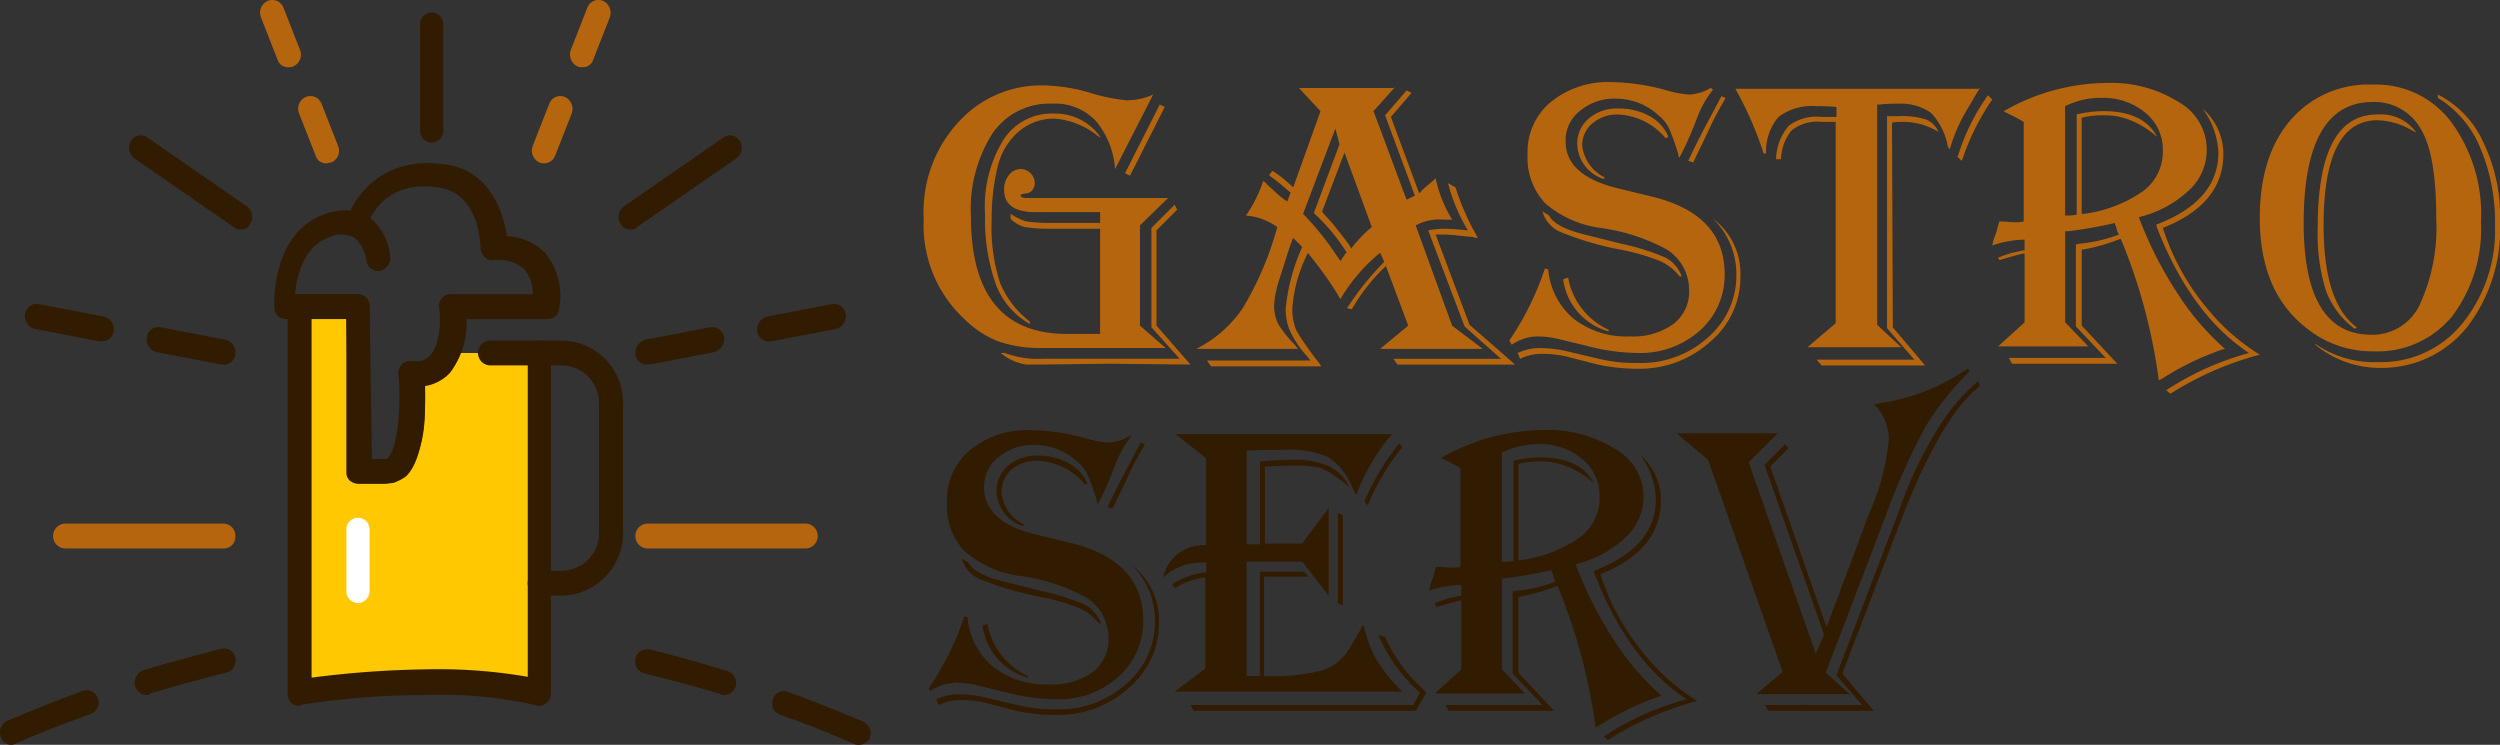 <svg xmlns="http://www.w3.org/2000/svg" width="204" height="60.774" viewBox="0 0 204 60.774"><rect x="0" y="0" width="204" height="60.774" fill="#333333" stroke="none"/><defs><style>.a{fill:#ffc800;}.b{fill:#321c01;}.c{fill:#fff;}.d{fill:#b6650f;}</style></defs><g transform="translate(-47.786 -27.886)"><g transform="translate(47.786 27.886)"><g transform="translate(22.379 13.303)"><g transform="translate(1.085 10.701)"><path class="a" d="M99.346,68.685H103.4v27.78a35.305,35.305,0,0,0-9.328-.879,56.96,56.96,0,0,0-10.274.879V64.9h4.867l.2,13.383,2.433.068s2.7-1.284,1.622-7.976c0,0,2.5.338,3.042-1.69" transform="translate(-82.921 -63.886)"/><path class="b" d="M83.446,96.993a.944.944,0,0,1-.608-.2,1.119,1.119,0,0,1-.338-.811V64.414a.982.982,0,0,1,.946-1.014h4.8a.982.982,0,0,1,.946,1.014l.2,12.437h1.217c.473-.406,1.757-2.028.946-6.827a1,1,0,0,1,.27-.879.929.929,0,0,1,.811-.27c.068,0,1.69.2,1.96-.946a.945.945,0,1,1,1.825.473,3.176,3.176,0,0,1-2.839,2.433c.743,6.286-2.028,7.773-2.3,7.908a.857.857,0,0,1-.406.068l-2.433-.068a.982.982,0,0,1-.946-1.014l-.2-12.437H84.46v29.4a79.843,79.843,0,0,1,9.26-.676,42.808,42.808,0,0,1,8.381.608V69.213H98.992a1.016,1.016,0,0,1,0-2.028h4.055a.982.982,0,0,1,.946,1.014v27.78a.963.963,0,0,1-.406.811.83.83,0,0,1-.879.135,35.906,35.906,0,0,0-9.057-.811,63.754,63.754,0,0,0-10.139.811C83.581,96.993,83.514,96.993,83.446,96.993Z" transform="translate(-82.5 -63.4)"/></g><path class="b" d="M89.956,73.747H87.725a1.2,1.2,0,0,1-.676-.27.923.923,0,0,1-.27-.743V60.3H81.845a.924.924,0,0,1-.946-.946c0-.27-.27-6.151,4.191-7.638a4.44,4.44,0,0,1,2.028-.27c.946-2.028,3.447-4.529,8.043-3.718,3.244.608,4.393,3.65,4.731,5.813a4.749,4.749,0,0,1,3.042,1.284,5.535,5.535,0,0,1,1.217,4.6.952.952,0,0,1-.946.879H96.58a6.707,6.707,0,0,1-1.352,4.393A3.619,3.619,0,0,1,93.2,65.772c.068,2.028-.068,5.948-1.555,7.367A3.045,3.045,0,0,1,89.956,73.747ZM88.671,71.72h1.217c.135,0,.2,0,.27-.068.879-.879,1.081-4.6.879-6.827a1.18,1.18,0,0,1,.27-.811.8.8,0,0,1,.743-.27,1.69,1.69,0,0,0,1.555-.473c.879-.946.879-3.109.743-3.853a1.133,1.133,0,0,1,.2-.811.968.968,0,0,1,.743-.338h6.692a3.042,3.042,0,0,0-.676-2.028,3.2,3.2,0,0,0-2.5-.744.8.8,0,0,1-.743-.27,1.085,1.085,0,0,1-.338-.744c0-.2-.068-4.258-3.177-4.867-3.65-.676-5.2,1.284-5.813,2.433a4.656,4.656,0,0,1,1.622,3.177,1.05,1.05,0,0,1-.879,1.149A.984.984,0,0,1,88.4,55.5a2.824,2.824,0,0,0-.946-1.825,2.284,2.284,0,0,0-2.028-.068c-2.163.744-2.7,3.244-2.839,4.664h5.137a1.2,1.2,0,0,1,.676.27,1.016,1.016,0,0,1,.27.744Z" transform="translate(-80.895 -47.568)"/><g transform="translate(20.686 14.486)"><path class="b" d="M114.339,89.818h-1.893a1.016,1.016,0,0,1,0-2.028h1.893a3.075,3.075,0,0,0,2.974-3.109V74.137a3.075,3.075,0,0,0-2.974-3.109h-1.893a1.016,1.016,0,0,1,0-2.028h1.893a5.051,5.051,0,0,1,4.934,5.137V84.681A5.1,5.1,0,0,1,114.339,89.818Z" transform="translate(-111.5 -69)"/></g><g transform="translate(5.884 28.951)"><path class="c" d="M90.546,97.362a.982.982,0,0,1-.946-1.014V91.414a.949.949,0,1,1,1.893,0v4.934A.982.982,0,0,1,90.546,97.362Z" transform="translate(-89.6 -90.4)"/></g></g><g transform="translate(0 52.904)"><g transform="translate(10.992)"><path class="b" d="M65.03,109.971a1,1,0,0,1-.946-.744,1.071,1.071,0,0,1,.676-1.284c1.96-.608,4.123-1.149,6.354-1.757a.94.94,0,0,1,1.149.743,1.008,1.008,0,0,1-.743,1.217c-2.231.541-4.326,1.149-6.218,1.69C65.233,109.971,65.165,109.971,65.03,109.971Z" transform="translate(-64.049 -106.156)"/></g><g transform="translate(0 3.417)"><path class="b" d="M48.742,115.665a.873.873,0,0,1-.879-.608A1.042,1.042,0,0,1,48.4,113.7c2.1-.879,4.055-1.69,6.151-2.433a.932.932,0,0,1,1.217.608.977.977,0,0,1-.608,1.284c-2.028.743-3.988,1.487-6.016,2.366C48.944,115.6,48.877,115.665,48.742,115.665Z" transform="translate(-47.786 -111.211)"/></g></g><g transform="translate(4.335 42.727)"><path class="d" d="M68.124,93.128H55.146a1.016,1.016,0,0,1,0-2.028H68.124a.982.982,0,0,1,.946,1.014A.94.94,0,0,1,68.124,93.128Z" transform="translate(-54.2 -91.1)"/></g><g transform="translate(2.029 24.789)"><g transform="translate(9.936 1.893)"><path class="b" d="M71.782,70.429h-.2l-5.272-1.014A1.071,1.071,0,0,1,65.5,68.2a.954.954,0,0,1,1.149-.811L71.917,68.4a1.071,1.071,0,0,1,.811,1.217A.948.948,0,0,1,71.782,70.429Z" transform="translate(-65.487 -67.361)"/></g><path class="b" d="M57.082,67.629h-.2l-5.272-1.014A1.071,1.071,0,0,1,50.8,65.4a.954.954,0,0,1,1.149-.811L57.217,65.6a1.071,1.071,0,0,1,.811,1.217A.948.948,0,0,1,57.082,67.629Z" transform="translate(-50.787 -64.561)"/></g><g transform="translate(10.531 11.042)"><path class="b" d="M72.446,51.913a.767.767,0,0,1-.541-.2L63.795,46.1a1.063,1.063,0,0,1-.27-1.419.915.915,0,0,1,1.352-.27l8.111,5.61a1.063,1.063,0,0,1,.27,1.419A.82.82,0,0,1,72.446,51.913Z" transform="translate(-63.366 -44.222)"/></g><g transform="translate(21.224)"><g transform="translate(3.109 7.841)"><path class="d" d="M86.094,44.97a.873.873,0,0,1-.879-.608l-1.352-3.447a1.042,1.042,0,0,1,.541-1.352.967.967,0,0,1,1.284.541l1.352,3.447A1.042,1.042,0,0,1,86.5,44.9C86.364,44.9,86.229,44.97,86.094,44.97Z" transform="translate(-83.786 -39.486)"/></g><path class="d" d="M81.494,33.37a.873.873,0,0,1-.879-.608l-1.352-3.447a1.042,1.042,0,0,1,.541-1.352.967.967,0,0,1,1.284.541l1.352,3.447A1.042,1.042,0,0,1,81.9,33.3.857.857,0,0,1,81.494,33.37Z" transform="translate(-79.186 -27.886)"/></g><g transform="translate(51.822 52.971)"><path class="b" d="M131.718,110a.406.406,0,0,1-.27-.068c-1.96-.608-4.055-1.149-6.218-1.69a1.008,1.008,0,0,1-.743-1.217.971.971,0,0,1,1.149-.744c2.231.541,4.326,1.149,6.354,1.757a1.039,1.039,0,0,1,.676,1.284A1.017,1.017,0,0,1,131.718,110Z" transform="translate(-124.456 -106.256)"/><g transform="translate(11.183 3.41)"><path class="b" d="M148.1,115.694a.857.857,0,0,1-.406-.068c-2.028-.879-3.988-1.69-6.016-2.366a.977.977,0,0,1-.608-1.284.931.931,0,0,1,1.217-.608c2.028.744,4.055,1.555,6.151,2.433a1.079,1.079,0,0,1,.541,1.352A1.02,1.02,0,0,1,148.1,115.694Z" transform="translate(-141 -111.3)"/></g></g><g transform="translate(51.852 42.727)"><path class="d" d="M138.424,93.128H125.446a1.016,1.016,0,0,1,0-2.028h12.978a1.016,1.016,0,0,1,0,2.028Z" transform="translate(-124.5 -91.1)"/></g><g transform="translate(51.843 24.789)"><g transform="translate(0 1.893)"><path class="b" d="M125.442,70.429a.948.948,0,0,1-.946-.811,1.112,1.112,0,0,1,.811-1.217l5.272-1.014a.986.986,0,0,1,1.149.811,1.112,1.112,0,0,1-.811,1.217l-5.272,1.014Z" transform="translate(-124.487 -67.361)"/></g><g transform="translate(9.936)"><path class="b" d="M140.142,67.629a.948.948,0,0,1-.946-.811,1.112,1.112,0,0,1,.811-1.217l5.272-1.014a.986.986,0,0,1,1.149.811,1.112,1.112,0,0,1-.811,1.217l-5.272,1.014Z" transform="translate(-139.187 -64.561)"/></g></g><g transform="translate(50.477 11.042)"><path class="b" d="M123.435,51.913a.883.883,0,0,1-.811-.473,1.063,1.063,0,0,1,.27-1.419l8.111-5.61a.915.915,0,0,1,1.352.27,1.063,1.063,0,0,1-.27,1.419l-8.111,5.61A.617.617,0,0,1,123.435,51.913Z" transform="translate(-122.466 -44.222)"/></g><g transform="translate(43.403 0)"><g transform="translate(0 7.841)"><path class="d" d="M113.014,44.97a.857.857,0,0,1-.406-.068,1.079,1.079,0,0,1-.541-1.352l1.352-3.447a.967.967,0,0,1,1.284-.541,1.079,1.079,0,0,1,.541,1.352l-1.352,3.447A.962.962,0,0,1,113.014,44.97Z" transform="translate(-111.999 -39.486)"/></g><g transform="translate(3.109)"><path class="d" d="M117.614,33.37a.857.857,0,0,1-.406-.068,1.079,1.079,0,0,1-.541-1.352l1.352-3.447a.967.967,0,0,1,1.284-.541,1.079,1.079,0,0,1,.541,1.352l-1.352,3.447A.873.873,0,0,1,117.614,33.37Z" transform="translate(-116.599 -27.886)"/></g></g><g transform="translate(34.278 1.023)"><path class="b" d="M99.446,40.012A.982.982,0,0,1,98.5,39V30.414a.949.949,0,1,1,1.893,0V38.93A.962.962,0,0,1,99.446,40.012Z" transform="translate(-98.5 -29.4)"/></g></g><g transform="translate(123.16 34.587)"><path class="d" d="M178.023,38.944l-3.109,6.083a6.759,6.759,0,0,0-1.622-3.988,4.585,4.585,0,0,0-3.515-1.352,5.616,5.616,0,0,0-4.867,2.433,11.484,11.484,0,0,0-1.757,6.759c0,6.421,2.636,9.6,7.841,9.6h2.7V49.893h-4.191a12.48,12.48,0,0,1-1.96-.135,2.571,2.571,0,0,1-1.149-.676v-.406a5.118,5.118,0,0,0,1.217.608,11.807,11.807,0,0,0,1.96.135H173.7v-.879h-5.34c-1.622,0-2.5-.608-2.5-1.825a1.887,1.887,0,0,1,.406-1.217,1.216,1.216,0,0,1,1.014-.473,1.163,1.163,0,0,1,1.081,1.081.846.846,0,0,1-.541.879l-.406.068c-.135,0-.2.068-.2.135,0,.135.2.2.541.2h11.491l-2.3,2.231V57.8l2.1,1.825H168.9a10.38,10.38,0,0,1-3.515-.541,8.176,8.176,0,0,1-2.771-1.825,10.454,10.454,0,0,1-3.312-8.179,10.792,10.792,0,0,1,3.177-8.246,9.082,9.082,0,0,1,6.556-2.636,14.159,14.159,0,0,1,3.853.608,14.748,14.748,0,0,0,2.974.608A5.224,5.224,0,0,0,178.023,38.944ZM173.7,42.458l-.27-.2a6.406,6.406,0,0,0-3.447-1.352,4.439,4.439,0,0,0-3.244,1.352,5.533,5.533,0,0,0-1.419,2.636,17.662,17.662,0,0,0-.473,4.258,14.72,14.72,0,0,0,.676,5.137,7.736,7.736,0,0,0,2.433,3.177v.2a6.231,6.231,0,0,1-2.771-3.244,15.862,15.862,0,0,1-.879-5.678,10.377,10.377,0,0,1,1.487-6.083,4.659,4.659,0,0,1,4.123-2.163,4.468,4.468,0,0,1,3.785,1.893Zm6.286,5.88-1.69,1.69V57.8l2.771,3.177-6.556-.068-5.948.068h-.879a4.151,4.151,0,0,1-2.1-.946h.338a7.7,7.7,0,0,0,3.109.473h11.153l-2.3-2.568V49.826l1.893-1.893Zm-1.014-8.381-2.839,5.61-.406-.2,2.839-5.61Z" transform="translate(-159.3 -37.93)"/><path class="d" d="M208.422,38.4l-1.757,1.96,2.7,7.232.676-.338L207.611,40.7l1.757-2.028.406.2-1.69,1.96,2.3,6.218q.2-.1.2-.2l.541-.473a7.119,7.119,0,0,0,.608-.541,10.733,10.733,0,0,0,1.352,3.38h-.676a4.02,4.02,0,0,0-2.3.473l2.974,8.179,2.5,1.893h-8.381l2.3-1.893L207.678,53a15.324,15.324,0,0,0-2.771,3.515l-.406-.068a23.448,23.448,0,0,1,2.906-3.65l.135-.135-.338-.744a14.411,14.411,0,0,0-3.244,3.785l-.27-.473a31.08,31.08,0,0,0-2.231-3.109l-.135-.2a11.611,11.611,0,0,0-1.284,4.6,4.521,4.521,0,0,0,.338,1.757,24.321,24.321,0,0,0,1.69,2.433,4.608,4.608,0,0,1,.338.473h-8.99l-.338-.473h8.449l-.27-.338a8.076,8.076,0,0,1-1.419-2.1,4.521,4.521,0,0,1-.338-1.757,15.669,15.669,0,0,1,1.352-5.069l-.744-.743c-.135.338-.338.879-.541,1.555l-.541,1.69a8.811,8.811,0,0,0-.473,2.231,3.525,3.525,0,0,0,.338,1.555,9.52,9.52,0,0,0,1.352,1.69c.068.068.135.2.27.338H192.2a9.983,9.983,0,0,0,3.785-3.312,25.968,25.968,0,0,0,2.771-6.421l.068-.2a5,5,0,0,0-2.568-.946,11.166,11.166,0,0,0,1.419-2.839c.135.135.27.2.27.27l.744.676a5.77,5.77,0,0,0,.946.744l.27-.744-.2-.135a15.2,15.2,0,0,0-1.419-1.149l-.135-.135.27-.338a10.589,10.589,0,0,1,1.69,1.352l2.231-6.218-1.757-1.893h7.841Zm-4.867,3.38-2.636,6.962a24.238,24.238,0,0,1,2.163,2.568l.744,1.081a.836.836,0,0,1,.135.2c.068-.068.135-.135.135-.2l.2-.27q0-.1.2-.2a15.684,15.684,0,0,0-2.7-3.244l2.1-5.61Zm.744,1.96-1.825,4.8a.837.837,0,0,0,.135.2l.676.744q.507.608,1.419,1.825l.135.27a10.292,10.292,0,0,1,1.69-1.757Zm9.057,2.839a20.893,20.893,0,0,0,1.825,4.123.981.981,0,0,1-.406-.068l-1.352-.135a11.641,11.641,0,0,0-1.352-.068h-.338l2.771,7.367,3.718,3.244h-9.6l-.338-.473h8.787L214.1,57.934l-2.974-7.841a7.486,7.486,0,0,1,1.284-.135c.608,0,1.284.068,1.96.135l-.2-.338a14.154,14.154,0,0,1-1.419-3.515Z" transform="translate(-169.962 -37.994)"/><path class="d" d="M246.627,38.408a8.608,8.608,0,0,0-1.352,2.433,28.408,28.408,0,0,1-1.352,3.042l-.068.068a.511.511,0,0,1-.068-.27,20.745,20.745,0,0,0-.744-2.1,3.268,3.268,0,0,0-.879-1.081,5.156,5.156,0,0,0-3.447-1.352,4.409,4.409,0,0,0-2.974,1.014,3.04,3.04,0,0,0-1.149,2.5c0,1.825,1.419,3.109,4.191,3.785l2.771.676c3.988.946,6.016,3.042,6.016,6.354a6.054,6.054,0,0,1-2.028,4.6,7.3,7.3,0,0,1-5.069,1.825,16.994,16.994,0,0,1-4.258-.608l-1.96-.473a7.893,7.893,0,0,0-1.96-.27,3.824,3.824,0,0,0-2.1.676l-.2-.338a23.618,23.618,0,0,0,2.906-5.88l.27.068a5.942,5.942,0,0,0,2.1,4.055,7.047,7.047,0,0,0,4.6,1.419,5.572,5.572,0,0,0,3.515-1.014,3.308,3.308,0,0,0,1.284-2.771,3.923,3.923,0,0,0-1.825-3.312,15.819,15.819,0,0,0-5.407-1.757,8.574,8.574,0,0,1-4.529-2.028,5.427,5.427,0,0,1-1.419-3.988,5.269,5.269,0,0,1,1.893-4.258,7.357,7.357,0,0,1,4.934-1.622,17.493,17.493,0,0,1,4.529.676,8.888,8.888,0,0,0,1.825.338,3.758,3.758,0,0,0,1.757-.541Zm0,10.544a5.583,5.583,0,0,1,2.23,4.664,6.864,6.864,0,0,1-2.433,5.34,8.558,8.558,0,0,1-5.948,2.231,15.434,15.434,0,0,1-3.244-.338l-2.636-.676a9.176,9.176,0,0,0-1.96-.2,3.943,3.943,0,0,0-1.757.406l-.2-.473a4.163,4.163,0,0,1,1.757-.406,10.024,10.024,0,0,1,2.3.27l2.568.608a12.582,12.582,0,0,0,3.244.338,8.089,8.089,0,0,0,5.678-2.1,6.643,6.643,0,0,0,2.3-5.137A6.291,6.291,0,0,0,246.7,49.02v-.068ZM232.7,48.344l.541.338c.338.676,1.419,1.217,3.177,1.622l2.7.676a19.551,19.551,0,0,1,3.65,1.149,2.789,2.789,0,0,1,1.284,1.487l-.135.068A4.15,4.15,0,0,0,242.3,52.4a17.7,17.7,0,0,0-3.312-.946,25.475,25.475,0,0,1-4.8-1.419A2.606,2.606,0,0,1,232.7,48.344Zm2.1,5.407a5.771,5.771,0,0,0,3.312,4.258v.135a5.081,5.081,0,0,1-3.718-4.258ZM242.775,42.4a5.378,5.378,0,0,0-3.92-1.96,3.17,3.17,0,0,0-2.1.744A2.314,2.314,0,0,0,235.948,43a3.3,3.3,0,0,0,1.69,2.5l.135.068-.068.135a3.072,3.072,0,0,1-2.163-2.839,2.67,2.67,0,0,1,.946-2.1,3.528,3.528,0,0,1,2.433-.811,5.075,5.075,0,0,1,2.5.608,3.432,3.432,0,0,1,1.555,1.69Zm4.867-3.312-.135.27a22.788,22.788,0,0,0-1.149,2.163c-.744,1.622-1.217,2.5-1.284,2.7l-.068.135-.406-.135.068-.135q.507-1.115,1.419-2.839l1.149-2.163.068-.135Z" transform="translate(-182.213 -37.8)"/><path class="d" d="M277.239,38.4a1.1,1.1,0,0,1-.2.406l-1.149,1.96a14.137,14.137,0,0,0-1.081,2.636v.068l-.135-.135-.068-.2a5.287,5.287,0,0,0-1.352-2.636,4.3,4.3,0,0,0-2.7-.744,10.951,10.951,0,0,0-1.487.068h-.2V57.8l1.96,1.825H263.18l2.3-1.96V41.239h-1.149a3.383,3.383,0,0,0-2.433.676,3.862,3.862,0,0,0-.879,2.366h-.406a4.373,4.373,0,0,1,1.014-2.7,3.7,3.7,0,0,1,2.7-.744h1.217v-.811a13.024,13.024,0,0,0-1.622-.068,4.5,4.5,0,0,0-3.109.879,4.32,4.32,0,0,0-1.014,2.974h-.2a28.853,28.853,0,0,0-2.23-5.137l-.068-.135h19.939Zm-3.38,3.65a5.45,5.45,0,0,0-2.974-.811,3.291,3.291,0,0,0-.811.068l.068,16.7,2.636,3.109h-8.449l-.406-.473H271.9l-2.23-2.568v-17.3h.879a6.373,6.373,0,0,1,2.3.27A1.847,1.847,0,0,1,273.86,42.05Zm4.393-2.636a19.876,19.876,0,0,0-2.433,4.867l-.068.135-.338-.338.068-.135a17.334,17.334,0,0,1,2.366-4.8l.068-.068Z" transform="translate(-191.061 -37.994)"/><path class="d" d="M289.246,40.2a17.058,17.058,0,0,1,8.449-2.3,10.332,10.332,0,0,1,5.813,1.555,4.466,4.466,0,0,1,.811,7.232,8.978,8.978,0,0,1-4.055,2.163A30.943,30.943,0,0,0,303.373,55a21.3,21.3,0,0,0,3.92,4.6l-.27.068a23,23,0,0,0-4.867,2.366l-.27.135-.068-.541a45.784,45.784,0,0,0-2.974-10.882l-.068-.135a15.363,15.363,0,0,1-3.042.879H295.6V57.7l2.906,3.109h-8.584l-.27-.473h7.908l-2.433-2.568V51.08l.338-.068a12.218,12.218,0,0,0,3.177-.743c-.068-.135-.135-.2-.135-.27l-.135-.473a.3.3,0,0,1-.068-.2,33.621,33.621,0,0,1-3.853.676h-.2v7.435l1.893,1.96h-7.367l2.163-1.96v-5.61H290.8c-.608.135-1.217.338-1.757.473l-.135.068-.135-.2a8.088,8.088,0,0,1,1.149-.406l.879-.2h.135v-.879a9.088,9.088,0,0,0-2.433.406l-.2.068a5.394,5.394,0,0,1,.338-1.081,6.909,6.909,0,0,1,.2-.743.209.209,0,0,1,.068-.135c.473,0,.879.068,1.149.068a3.031,3.031,0,0,0,.811-.068V41.077a17.111,17.111,0,0,0-1.555-.811Zm5-.406v8.922a4.463,4.463,0,0,0,.946-.068V40.468a9.933,9.933,0,0,1,2.163-.27c2.163,0,3.65.676,4.393,2.1a7.325,7.325,0,0,0-2.163-1.352,5.481,5.481,0,0,0-2.231-.406,6.611,6.611,0,0,0-1.757.2v7.841h.2a10.914,10.914,0,0,0,4.867-1.893,4,4,0,0,0,1.555-3.312,3.842,3.842,0,0,0-1.419-3.042,5.351,5.351,0,0,0-3.582-1.217A6.444,6.444,0,0,0,294.248,39.793Zm7.976,9.936a19.479,19.479,0,0,0,3.718,6.692,17.149,17.149,0,0,0,4.191,3.65,25.9,25.9,0,0,0-7.165,3.109l-.135.068-.338-.27a23.358,23.358,0,0,1,6.759-3.042c-3.177-2.1-5.678-5.542-7.5-10.206l-.068-.27q5.069-1.926,5.069-5.88A6.449,6.449,0,0,0,305.468,40a4.885,4.885,0,0,1,1.69,3.853C307.09,46.484,305.468,48.444,302.224,49.728Z" transform="translate(-201.107 -37.832)"/><path class="d" d="M329.792,38.1a7.673,7.673,0,0,1,6.421,3.042,12.68,12.68,0,0,1,2.433,8.179,11.79,11.79,0,0,1-2.366,7.705,7.889,7.889,0,0,1-6.421,2.839,8.551,8.551,0,0,1-5.61-2.028c-2.433-1.96-3.65-4.934-3.65-8.854,0-3.312.811-6.016,2.5-7.976A8.375,8.375,0,0,1,329.792,38.1Zm0,1.419c-3.718,0-5.61,3.312-5.61,9.868,0,6.083,1.825,9.125,5.542,9.125a4.266,4.266,0,0,0,3.92-2.433A15.072,15.072,0,0,0,335,49.05c0-3.515-.406-5.948-1.284-7.367A4.334,4.334,0,0,0,329.792,39.519Zm5.34-.608a8.1,8.1,0,0,1,3.718,3.92,13.822,13.822,0,0,1,1.352,6.421,13.124,13.124,0,0,1-2.7,8.652,8.911,8.911,0,0,1-7.1,3.312,8.284,8.284,0,0,1-5.272-1.893v-.068a8.4,8.4,0,0,0,5.137,1.487,8.5,8.5,0,0,0,6.827-3.109,12.044,12.044,0,0,0,2.7-8.043,15.443,15.443,0,0,0-1.217-6.354,8.572,8.572,0,0,0-3.447-4.055v-.27Zm-1.757,3.109-.27-.135a5.92,5.92,0,0,0-2.906-.879c-2.906,0-4.393,2.839-4.393,8.584,0,4.191.879,6.962,2.7,8.314l-.135.135a6.747,6.747,0,0,1-2.366-3.109,15.4,15.4,0,0,1-.676-5.2c0-6.151,1.622-9.192,4.867-9.192A3.548,3.548,0,0,1,333.375,42.02Z" transform="translate(-211.575 -37.897)"/></g><g transform="translate(123.565 57.974)"><path class="b" d="M176.46,80.273a8.609,8.609,0,0,0-1.352,2.433,28.4,28.4,0,0,1-1.352,3.042l-.068.068a.511.511,0,0,1-.068-.27,20.743,20.743,0,0,0-.743-2.1A3.268,3.268,0,0,0,172,82.368a5.156,5.156,0,0,0-3.447-1.352,4.409,4.409,0,0,0-2.974,1.014,3.04,3.04,0,0,0-1.149,2.5c0,1.825,1.419,3.109,4.191,3.785l2.771.676c3.988.946,6.016,3.042,6.016,6.354a6.054,6.054,0,0,1-2.028,4.6,7.3,7.3,0,0,1-5.069,1.825,16.994,16.994,0,0,1-4.258-.608l-1.96-.473a7.893,7.893,0,0,0-1.96-.27,3.824,3.824,0,0,0-2.1.676l-.135-.2a23.618,23.618,0,0,0,2.906-5.88l.27.068a5.942,5.942,0,0,0,2.1,4.055,7.047,7.047,0,0,0,4.6,1.419,5.572,5.572,0,0,0,3.515-1.014,3.308,3.308,0,0,0,1.284-2.771,3.923,3.923,0,0,0-1.825-3.312,15.819,15.819,0,0,0-5.407-1.757,8.574,8.574,0,0,1-4.529-2.028,5.427,5.427,0,0,1-1.419-3.988,5.269,5.269,0,0,1,1.893-4.258,7.357,7.357,0,0,1,4.934-1.622,17.494,17.494,0,0,1,4.529.676,8.888,8.888,0,0,0,1.825.338,3.758,3.758,0,0,0,1.757-.541Zm0,10.544a5.583,5.583,0,0,1,2.231,4.664,6.864,6.864,0,0,1-2.433,5.34,8.558,8.558,0,0,1-5.948,2.231,15.434,15.434,0,0,1-3.244-.338l-2.636-.676a9.176,9.176,0,0,0-1.96-.2,3.944,3.944,0,0,0-1.757.406l-.2-.473a4.163,4.163,0,0,1,1.757-.406,10.024,10.024,0,0,1,2.3.27l2.568.608a12.582,12.582,0,0,0,3.244.338,8.089,8.089,0,0,0,5.678-2.1,6.643,6.643,0,0,0,2.3-5.137,6.291,6.291,0,0,0-1.825-4.461v-.068ZM162.6,90.277l.541.338c.338.676,1.419,1.217,3.177,1.622l2.7.676a19.552,19.552,0,0,1,3.65,1.149,2.789,2.789,0,0,1,1.284,1.487l-.135.068a4.15,4.15,0,0,0-1.622-1.284,17.7,17.7,0,0,0-3.312-.946,25.475,25.475,0,0,1-4.8-1.419A2.542,2.542,0,0,1,162.6,90.277Zm2.1,5.34a5.771,5.771,0,0,0,3.312,4.258v.135a5.081,5.081,0,0,1-3.718-4.258Zm7.976-11.355a5.378,5.378,0,0,0-3.92-1.96,3.17,3.17,0,0,0-2.1.744,2.358,2.358,0,0,0-.811,1.893,3.3,3.3,0,0,0,1.69,2.5l.135.068-.068.135a3.072,3.072,0,0,1-2.163-2.839,2.67,2.67,0,0,1,.946-2.1,3.528,3.528,0,0,1,2.433-.811,5.075,5.075,0,0,1,2.5.608,3.431,3.431,0,0,1,1.555,1.69Zm4.867-3.312-.135.27a22.8,22.8,0,0,0-1.149,2.163c-.743,1.622-1.217,2.5-1.284,2.7l-.068.135-.406-.135.068-.135q.507-1.115,1.419-2.839l1.149-2.163.068-.135Z" transform="translate(-159.9 -74.798)"/><path class="b" d="M206.923,80.2l-.27.338a16.284,16.284,0,0,0-2.7,4.731,3.762,3.762,0,0,0-.27-.541,5.516,5.516,0,0,0-1.96-2.568A8.017,8.017,0,0,0,198,81.552c-.811,0-1.825,0-2.974.068v7.638h1.081V82.5c.811-.068,1.622-.135,2.433-.135a7.284,7.284,0,0,1,3.109.473,3.672,3.672,0,0,1,1.757,1.757c-.135-.135-.27-.2-.338-.27a9.059,9.059,0,0,0-1.96-1.284,9.02,9.02,0,0,0-2.366-.2c-.338,0-1.014,0-1.893.068h-.338V89.19h3.042l2.163-2.906v7.165l-2.163-2.771h-4.529V100h1.081V91.488h3.582l.406.406h-3.65V100a16.231,16.231,0,0,0,4.8-.473,4.062,4.062,0,0,0,2.231-1.893l.879-1.487a.618.618,0,0,1,.2-.338,10.945,10.945,0,0,0,1.081,2.906,14.581,14.581,0,0,0,2.1,2.568H189.146l2.5-1.893V91.961a6.136,6.136,0,0,0-2.5.879l-.2-.338a6.091,6.091,0,0,1,2.771-.946v-.811h-.406a4.634,4.634,0,0,0-3.109,1.217,3.364,3.364,0,0,1,3.515-2.636v-7.1l-2.5-1.96h17.709Zm2.771,21.156-.879,1.487H190.7l-.27-.473h18.182l.541-1.014a12.828,12.828,0,0,1-3.38-4.731l.541.2a13.121,13.121,0,0,0,3.109,4.258Zm-6.827-14.465v7.367l-.406-.2V86.689Zm4.867-5.542-.135.135a19.386,19.386,0,0,0-2.7,4.6l-.27-.338a20.936,20.936,0,0,1,2.839-4.731Z" transform="translate(-169.072 -74.928)"/><path class="b" d="M221.246,82.1a17.058,17.058,0,0,1,8.449-2.3,10.332,10.332,0,0,1,5.813,1.555,4.466,4.466,0,0,1,.811,7.232,8.978,8.978,0,0,1-4.055,2.163,30.943,30.943,0,0,0,3.109,6.151,21.294,21.294,0,0,0,3.92,4.6l-.27.068a23,23,0,0,0-4.867,2.366l-.27.135-.068-.541a45.783,45.783,0,0,0-2.974-10.882l-.068-.135a15.363,15.363,0,0,1-3.042.879H227.6V99.6l2.906,3.109h-8.584l-.27-.473h7.908l-2.433-2.568V92.98l.338-.068a12.218,12.218,0,0,0,3.177-.743c-.068-.135-.135-.2-.135-.27l-.135-.473a.3.3,0,0,1-.068-.2,33.617,33.617,0,0,1-3.853.676h-.2v7.435l1.893,1.96h-7.367l2.163-1.96v-5.61H222.8c-.608.135-1.217.338-1.757.473l-.135.068-.135-.338a8.086,8.086,0,0,1,1.149-.406l.879-.2h.135V92.44a9.088,9.088,0,0,0-2.433.406l-.2.068a5.394,5.394,0,0,1,.338-1.081,6.911,6.911,0,0,1,.2-.743.209.209,0,0,1,.068-.135c.473,0,.879.068,1.149.068a3.03,3.03,0,0,0,.811-.068V82.909a17.112,17.112,0,0,0-1.555-.811Zm5-.473v8.922a4.462,4.462,0,0,0,.946-.068V82.3a9.933,9.933,0,0,1,2.163-.27c2.163,0,3.65.676,4.393,2.1a7.325,7.325,0,0,0-2.163-1.352,5.481,5.481,0,0,0-2.231-.406,6.61,6.61,0,0,0-1.757.2v7.841h.2a10.914,10.914,0,0,0,4.867-1.893,4,4,0,0,0,1.555-3.312,3.842,3.842,0,0,0-1.419-3.042,5.351,5.351,0,0,0-3.582-1.217A7.426,7.426,0,0,0,226.248,81.625Zm8.043,9.936a19.479,19.479,0,0,0,3.718,6.692,17.149,17.149,0,0,0,4.191,3.65,25.9,25.9,0,0,0-7.165,3.109l-.135.068-.338-.27a23.358,23.358,0,0,1,6.759-3.042c-3.177-2.1-5.678-5.542-7.5-10.206l-.068-.27q5.069-1.926,5.069-5.88a6.449,6.449,0,0,0-1.284-3.582,4.885,4.885,0,0,1,1.69,3.853C239.158,88.316,237.536,90.277,234.291,91.561Z" transform="translate(-179.475 -74.798)"/><path class="b" d="M273.925,72.4l.2.2a24.125,24.125,0,0,0-3.582,4.461,53.015,53.015,0,0,0-3.312,7.435l-4.867,12.707,1.96,1.757h-7.638l2.163-1.825-6.083-17.3L250.2,77.672h8.246l-2.366,2.366,5.475,15.614.676-1.555-4.867-13.856,1.69-1.69.27.338-1.487,1.487,4.6,13.113,3.515-9.4a18.665,18.665,0,0,0,1.555-5.88,3.931,3.931,0,0,0-1.217-2.906l.338-.068A16.778,16.778,0,0,0,273.925,72.4Zm.879,1.014.135.406c-2.1,1.622-4.326,5.407-6.556,11.288l-4.664,12.166,2.568,3.042H257.7l-.338-.473h7.976l-2.1-2.433,4.731-12.437.879-2.366A33.517,33.517,0,0,1,271.694,77,15.7,15.7,0,0,1,274.8,73.414Z" transform="translate(-189.165 -72.4)"/></g></g></svg>